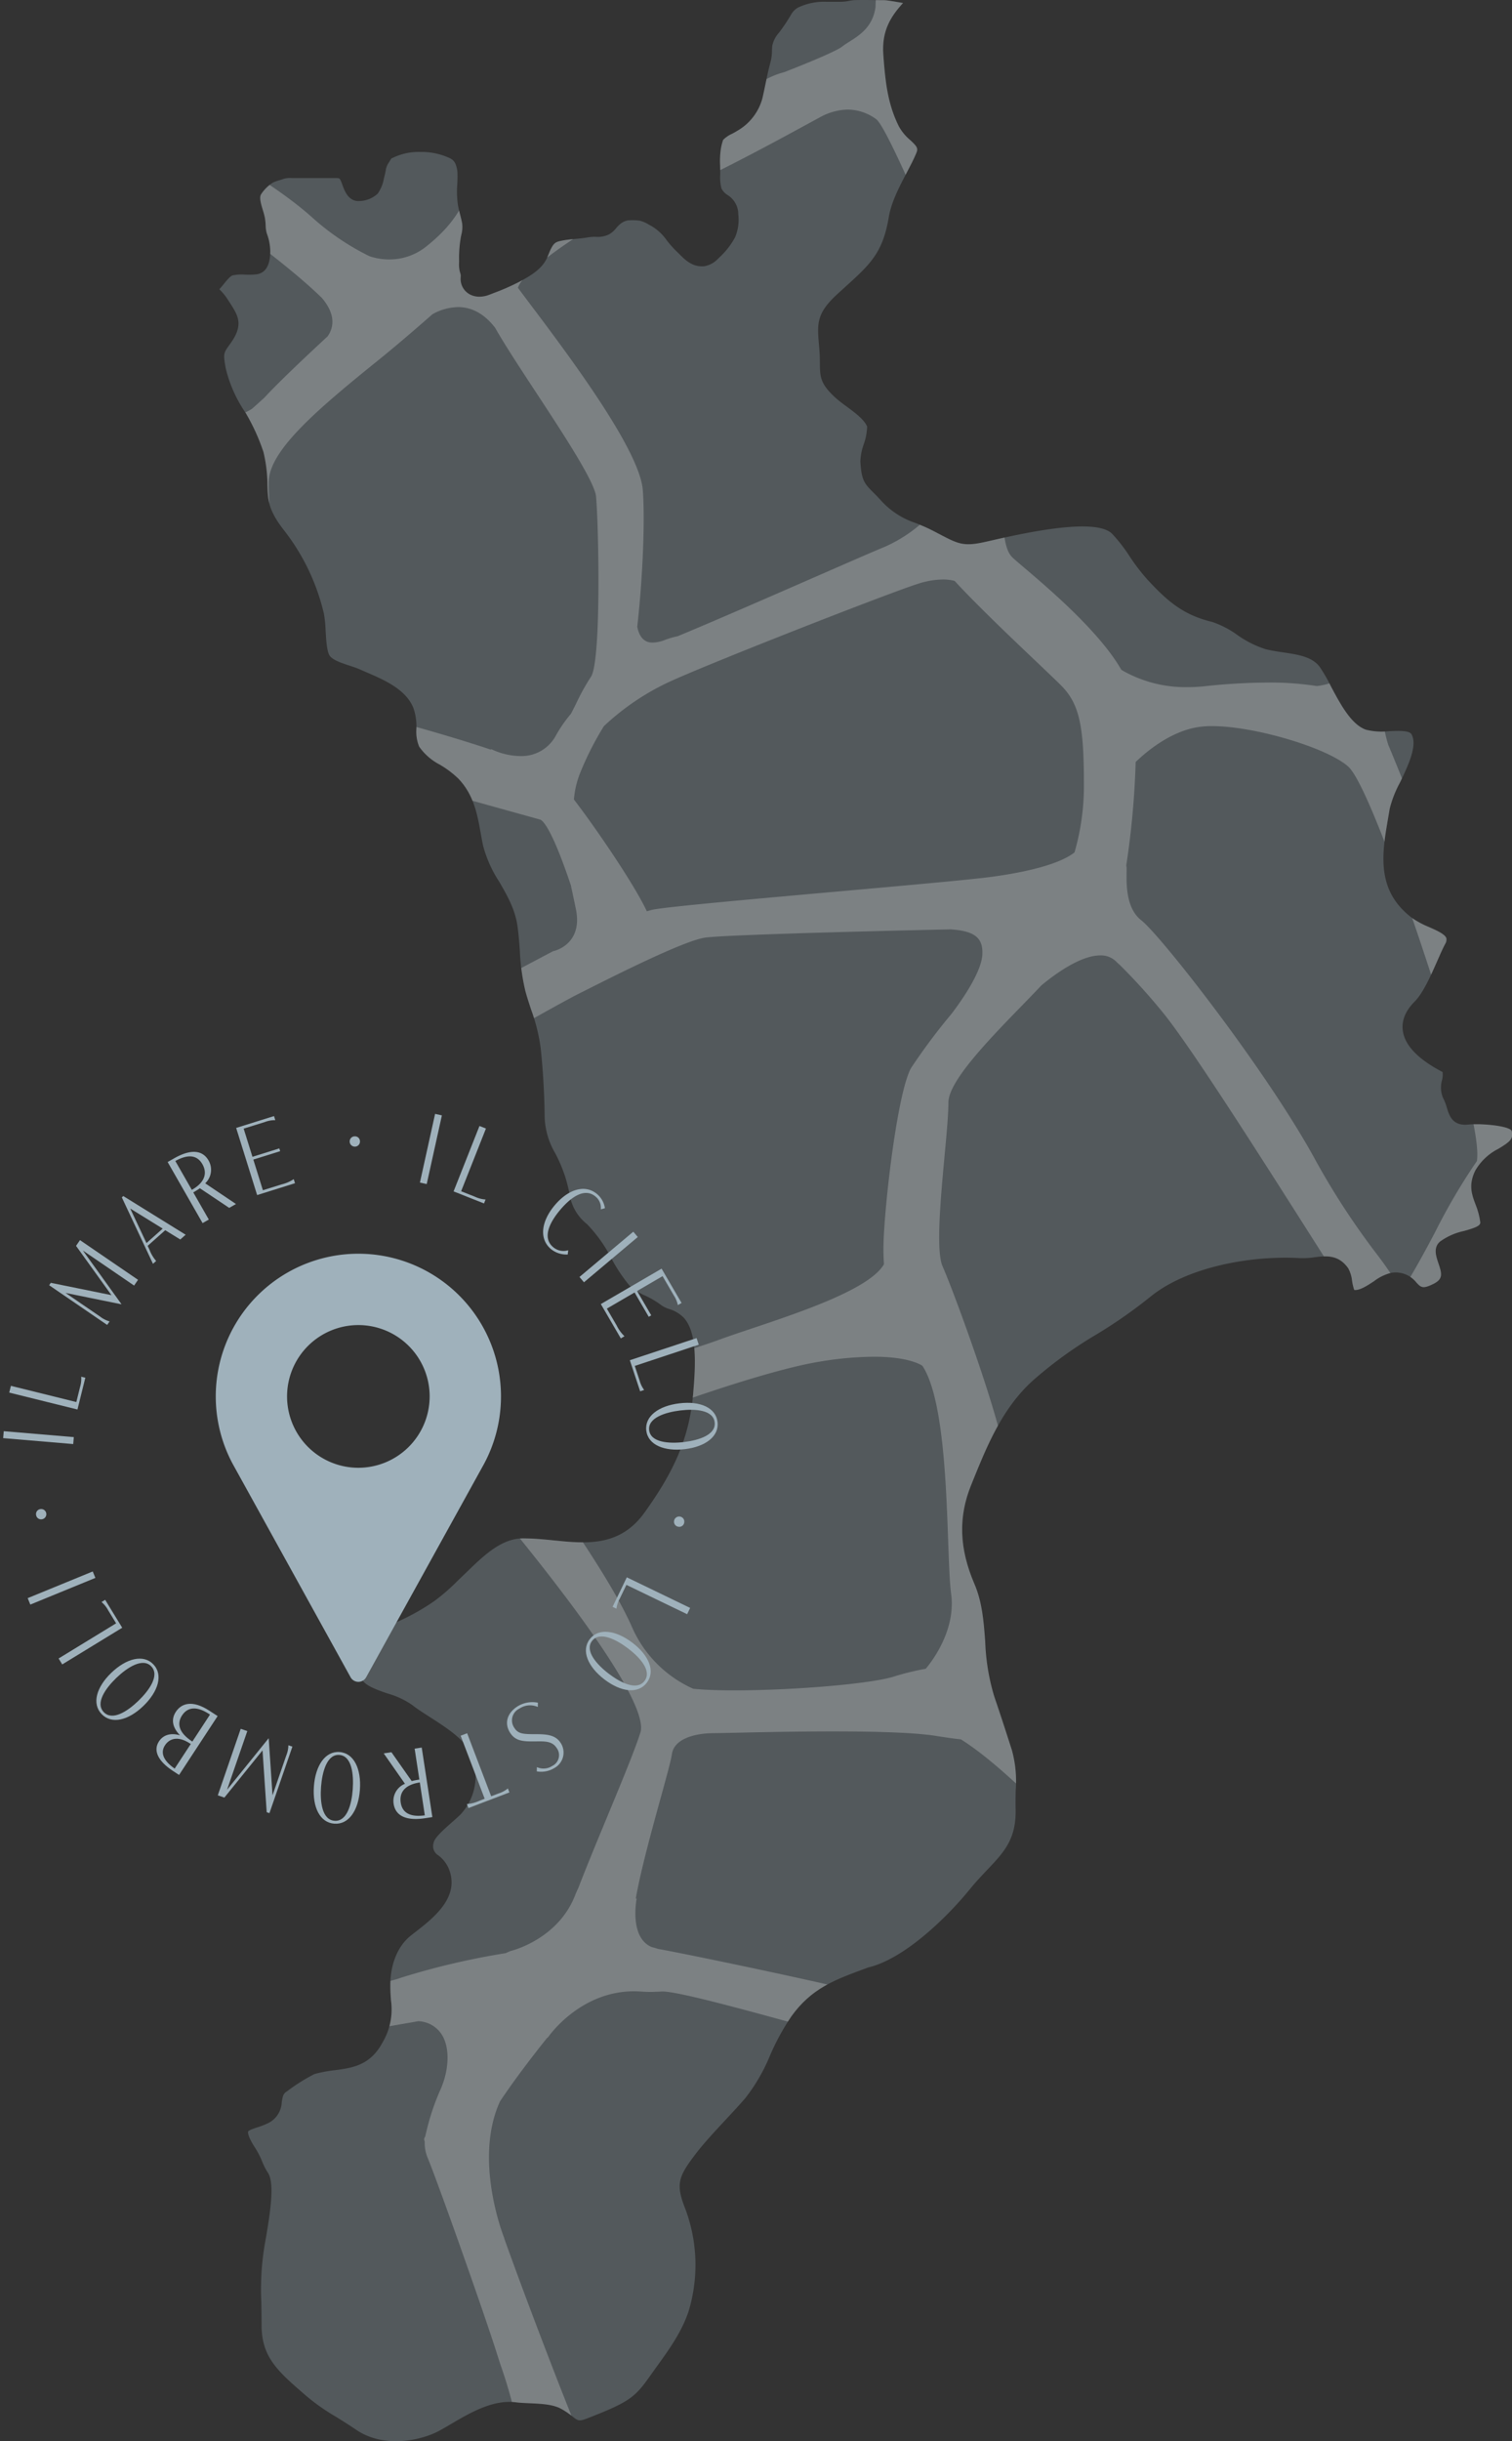 <svg xmlns="http://www.w3.org/2000/svg" xmlns:xlink="http://www.w3.org/1999/xlink" width="275.687" height="444.756" viewBox="0 0 275.687 444.756">
  <rect x="0" y="0" width="275.687" height="444.756" fill="#333333" stroke="none"/>
  <defs>
    <clipPath id="clip-path">
      <path id="Tracciato_3175" data-name="Tracciato 3175" d="M2270.385,1778.005c-.311-4.32,1.335-6.925,3.592-9.408l-.772-.131c-.892-.153-2.239-.382-2.573-.382-.643,0-1.289-.009-1.935-.016-1.2-.017-2.394-.031-3.585.007a6.984,6.984,0,0,0-.962.133,7.94,7.94,0,0,1-1.554.172c-.507,0-1.019,0-1.526,0l-1.139,0a10.93,10.93,0,0,0-5.086,1.044,3.365,3.365,0,0,0-1.3,1.327,32.208,32.208,0,0,1-2.066,3.1l-.123.165a5.062,5.062,0,0,0-1.227,2.423c-.031.3-.04.592-.05.875a8.314,8.314,0,0,1-.263,2.068c-.373,1.336-.647,2.661-.935,4.062-.171.833-.344,1.67-.537,2.507a9.761,9.761,0,0,1-4.615,5.951c-.234.153-.542.319-.879.5a5.4,5.4,0,0,0-1.669,1.132,9.386,9.386,0,0,0-.489,2.195,15.526,15.526,0,0,0-.064,2.477c.01.351.019.7.019,1.052l0,.583a7.945,7.945,0,0,0,.23,2.562,3.111,3.111,0,0,0,1.085,1.166,4.168,4.168,0,0,1,1.963,3.1l.016.42a8.226,8.226,0,0,1-.582,4.187,13.941,13.941,0,0,1-2.883,3.693l-.166.155a4.461,4.461,0,0,1-2.544,1.428c-2.138.219-3.478-1.112-4.552-2.186-.178-.177-.357-.358-.541-.53a19.489,19.489,0,0,1-1.763-1.981,9.02,9.02,0,0,0-2.743-2.586c-.181-.1-.358-.2-.537-.294a5.69,5.69,0,0,0-1.641-.714,9.747,9.747,0,0,0-2.235-.048,3.092,3.092,0,0,0-1.57.863,4.019,4.019,0,0,0-.5.525,4.45,4.45,0,0,1-1.333,1.165,4.713,4.713,0,0,1-2.442.431l-.2,0a7.905,7.905,0,0,0-1.341.132l-.552.082c-.537.073-1.079.124-1.623.173-.751.071-1.461.137-2.148.263-1.1.2-1.488.319-1.931.955a7.608,7.608,0,0,0-.708,1.444c-.118.286-.235.57-.363.845-.981,2.1-3.194,3.309-4.974,4.277a41.665,41.665,0,0,1-4.8,2.106l-.711.276a5.012,5.012,0,0,1-1.82.358,3.715,3.715,0,0,1-1.567-.327,3.2,3.2,0,0,1-1.846-3.239c0-.094.011-.187.009-.279a1.455,1.455,0,0,0-.088-.446c-.039-.128-.079-.265-.118-.429a5.621,5.621,0,0,1-.1-1.433l.006-.323a21.75,21.75,0,0,1,.312-4.346l.075-.371a5.486,5.486,0,0,0,.169-2.187c-.1-.526-.232-1.045-.365-1.566-.148-.575-.294-1.149-.4-1.733a16.9,16.9,0,0,1-.122-3.8c.026-.6.052-1.2.041-1.77a4.852,4.852,0,0,0-.429-2.079c-.361-.657-.79-.872-1.757-1.242a12.116,12.116,0,0,0-4.578-.8h-.013a10.65,10.65,0,0,0-4.885,1.008,3.28,3.28,0,0,1-.357.144,5.647,5.647,0,0,0-.377.571c-.094.157-.183.3-.256.409a3.227,3.227,0,0,0-.442,1.3c-.053.263-.107.538-.185.828-.045.162-.086.335-.128.516a6.938,6.938,0,0,1-1.151,2.825,5.107,5.107,0,0,1-3.306,1.34c-2.018.125-2.721-1.836-3.134-2.98-.095-.257-.181-.5-.279-.707-.239-.5-.23-.493-1.143-.5h-.122l-4.6,0c-1.025,0-2.055.005-3.083,0a3.977,3.977,0,0,0-1.463.143c-.246.09-.519.174-.795.258a8.664,8.664,0,0,0-1.124.4,6.884,6.884,0,0,0-2.223,2.188c-.351.582.023,1.811.323,2.8a14.259,14.259,0,0,1,.392,1.47,10.085,10.085,0,0,1,.139,1.381,5.3,5.3,0,0,0,.183,1.362l.056.174a9.5,9.5,0,0,1,.6,3.128c-.01,2.615-.872,4.042-2.561,4.241a13.745,13.745,0,0,1-2.054.05,8.259,8.259,0,0,0-2.238.134c-.439.108-1.173,1.019-1.657,1.622-.262.324-.517.628-.777.912a9.88,9.88,0,0,1,1.442,1.732l.351.54c1.62,2.483,2.69,4.125.313,7.484l-.281.392c-1.054,1.47-1.14,1.591-.664,4.241a24.44,24.44,0,0,0,3.668,8.189,37.293,37.293,0,0,1,3.209,7.05,26.027,26.027,0,0,1,.733,6.047c.077,2.69.129,4.469,2.879,8.055a39.182,39.182,0,0,1,7.428,15.427,24.1,24.1,0,0,1,.3,3.07c.1,1.679.222,3.771.739,4.534.544.8,2.247,1.361,3.616,1.812.7.229,1.355.444,1.927.7.361.161.747.326,1.143.5,3.2,1.375,7.193,3.088,8.575,6.5a10.281,10.281,0,0,1,.549,3.836,7.083,7.083,0,0,0,.511,3.228,10.391,10.391,0,0,0,3.767,3.275,17.65,17.65,0,0,1,3.36,2.529c2.832,2.947,3.471,6.509,4.092,9.953.131.738.264,1.484.42,2.234a22.57,22.57,0,0,0,2.948,6.606c1.421,2.452,2.89,4.987,3.327,8.044.224,1.571.338,3.127.446,4.628a38.1,38.1,0,0,0,1,7.254c.311,1.151.685,2.281,1.046,3.376a32.871,32.871,0,0,1,1.748,7.036c.441,4.226.678,8.342.721,12.581a13.91,13.91,0,0,0,1.946,6.587,27.21,27.21,0,0,1,1.837,4.365c.351,1.157.56,2.09.744,2.914a8.561,8.561,0,0,0,3.2,5.611,25.824,25.824,0,0,1,4.431,6.212,29.257,29.257,0,0,0,3.306,4.973,11.141,11.141,0,0,0,2.965,1.882,15.744,15.744,0,0,1,2.853,1.707,4.836,4.836,0,0,0,1.4.681,6.348,6.348,0,0,1,2.641,1.548c2.516,2.675,2.225,8.559,1.756,13.865l-.016.189c-.759,8.622-4.083,14.82-8.837,21.47-4.51,6.309-10.658,5.688-16.6,5.087-1.777-.18-3.614-.365-5.4-.365h-.227c-3.889.034-7.07,3.106-10.143,6.076l-1.812,1.741a35.682,35.682,0,0,1-4.19,3.63,41.52,41.52,0,0,1-6.729,3.765c-2.522,1.114-6.8,6.175-6.743,9.391.035,1.836,1.9,2.6,4.957,3.655a14.974,14.974,0,0,1,4.543,2.121c.77.625,1.915,1.358,3.125,2.135,3.048,1.957,6.506,4.173,7.578,6.772a10.247,10.247,0,0,1-2.02,11.12c-.482.45-.987.9-1.484,1.336-1.417,1.253-3.182,2.813-3.31,3.693a1.948,1.948,0,0,0,.858,2.328,5.98,5.98,0,0,1,1.886,2.409c2.124,5.161-2.771,8.971-6.007,11.491-.328.256-.643.5-.935.732-2.3,1.846-3.647,5.027-3.708,8.729-.02,1.2.052,2.173.115,3.034a11.741,11.741,0,0,1-1.529,7.664c-2.228,4.215-5.515,4.651-8.7,5.074a24.443,24.443,0,0,0-3.715.7,33.161,33.161,0,0,0-4.854,3.033l-.344.242c-.514.359-.618.874-.77,1.828a4.466,4.466,0,0,1-2.221,3.708,13.885,13.885,0,0,1-2.277.917c-.617.205-1.551.516-1.637.765-.023.066-.184.71,1.3,2.989a14.625,14.625,0,0,1,1.274,2.482,11.044,11.044,0,0,0,1.03,2.01c.977,1.483.864,4.979-.392,12.064l-.088.494a48.891,48.891,0,0,0-.715,11.056c.021,1.21.045,2.556.045,4.148,0,5.6,2.684,8.187,7.426,12.286a38.127,38.127,0,0,0,6,4.345c1.052.646,2.243,1.378,3.841,2.461,5.061,3.43,11.862,1.958,15.2.131.644-.353,1.325-.754,2.035-1.17,3.434-2.02,7.7-4.534,11.873-3.975.678.09,1.521.126,2.417.164,2.076.09,4.224.181,5.7.951a13.469,13.469,0,0,1,2.18,1.451c1.019.8,1.2.941,2.7.362,8.042-3.121,8.765-3.91,11.75-8.135.362-.514.73-1.024,1.1-1.537,2.16-3,4.392-6.111,5.634-9.825a29.142,29.142,0,0,0-.636-18.791c-1.727-4.382-1.206-5.752,1.776-9.7,1.555-2.06,3.665-4.32,5.7-6.509,1.29-1.386,2.51-2.694,3.532-3.887a32.726,32.726,0,0,0,4.48-7.735,42.9,42.9,0,0,1,3.882-7.116c3.636-5.065,7.789-6.608,13.047-8.562l.921-.342a1.093,1.093,0,0,1,.142-.043c6.294-1.52,13.889-8.641,18.482-14.278,1.077-1.323,2.121-2.421,3.129-3.485,3.089-3.252,5.319-5.6,5.178-11.14-.029-1.161-.008-2.254.015-3.307a21.379,21.379,0,0,0-.689-7.347c-1.169-3.639-2.027-6.291-3.247-9.862a39,39,0,0,1-1.628-9.938c-.273-3.68-.531-7.156-1.977-10.532-2.758-6.444-2.944-12.156-.583-17.978l.241-.6c2.652-6.558,5.4-13.338,10.982-18.418a75.879,75.879,0,0,1,11.548-8.38,88.415,88.415,0,0,0,9.782-6.81c6.826-5.628,18.683-7.649,27.423-7.143a14.727,14.727,0,0,0,2.687-.162c2.023-.247,4.309-.531,6.093,2.022a5.976,5.976,0,0,1,.7,2.3,9.131,9.131,0,0,0,.388,1.637c.948.158,2.4-.793,3.582-1.57a8.471,8.471,0,0,1,3.186-1.548,4.821,4.821,0,0,1,4.586,1.79c.8.856,1.14,1.209,3.088.233,1.8-.9,1.561-1.858.907-3.773-.434-1.27-.972-2.85.3-3.946a11.462,11.462,0,0,1,4.4-1.932c2.128-.6,3.008-.956,2.933-1.6a13.267,13.267,0,0,0-.891-3.3c-.642-1.72-1.309-3.5,0-6.136a10.114,10.114,0,0,1,4.245-3.958c2.1-1.272,2.751-1.807,2.37-3.261-.5-.886-5.5-1.38-7.9-1.128-2.875.3-3.467-1.62-3.9-3.023a9.569,9.569,0,0,0-.723-1.861,4.867,4.867,0,0,1-.174-3.2,4.416,4.416,0,0,0,.107-1.487c-4.4-2.285-6.835-4.79-7.241-7.437-.287-1.869.437-3.689,2.154-5.408,1.546-1.548,2.979-4.8,4.128-7.419.527-1.2.983-2.234,1.4-3.02a1.475,1.475,0,0,0,.242-1.109c-.251-.732-1.772-1.408-3.113-2a15.994,15.994,0,0,1-3.105-1.654c-6.681-5.025-5.513-11.782-4.384-18.32l.276-1.615a20.213,20.213,0,0,1,1.88-4.779c1.447-3,3.248-6.743,2.091-8.781-.411-.722-2.45-.627-4.093-.554a11.847,11.847,0,0,1-4.212-.271c-2.693-.934-4.7-4.717-6.463-8.056a28.576,28.576,0,0,0-1.988-3.423c-1.407-1.835-3.939-2.21-6.621-2.607-1.07-.161-2.178-.324-3.237-.59a18.872,18.872,0,0,1-5.2-2.628,17.074,17.074,0,0,0-4.556-2.345c-5.052-1.217-7.909-3.524-11.714-7.633a35.57,35.57,0,0,1-3.326-4.333,28.712,28.712,0,0,0-3.162-4.067c-3.071-3.155-16.917.034-22.83,1.392-4.092.942-5.05.556-8.447-1.228-.4-.212-.841-.443-1.337-.7-1.221-.629-2.249-1.044-3.242-1.446a14.734,14.734,0,0,1-6.362-4.165c-.556-.615-1.015-1.073-1.4-1.452-1.621-1.622-2.1-2.24-2.3-5.627a10.564,10.564,0,0,1,.605-3.067,10.519,10.519,0,0,0,.628-3.255c-.513-1.277-2.249-2.556-3.779-3.687a25.4,25.4,0,0,1-2.044-1.613c-2.656-2.454-2.775-3.675-2.792-6.2-.005-.688-.008-1.467-.085-2.448l-.082-1.011c-.32-3.773-.48-5.668,3.346-9.171l1.389-1.261c4.6-4.165,6.911-6.257,8-12.781.455-2.728,1.938-5.557,3.249-8.052.692-1.321,1.348-2.569,1.8-3.692.327-.8.077-1.148-1.132-2.27a8.755,8.755,0,0,1-2.1-2.544C2271.168,1786.955,2270.738,1782.892,2270.385,1778.005Z" transform="translate(-1266.668 8300.527)" fill="#9fb1bb" opacity="0.3"/>
    </clipPath>
  </defs>
  <g id="Raggruppa_1567" data-name="Raggruppa 1567" transform="translate(-1308.817 -13058.078)">
    <g id="mappa" transform="translate(466.158 2989.5)">
      <path id="Tracciato_258" data-name="Tracciato 258" d="M2270.385,1778.005c-.311-4.32,1.335-6.925,3.592-9.408l-.772-.131c-.892-.153-2.239-.382-2.573-.382-.643,0-1.289-.009-1.935-.016-1.2-.017-2.394-.031-3.585.007a6.984,6.984,0,0,0-.962.133,7.94,7.94,0,0,1-1.554.172c-.507,0-1.019,0-1.526,0l-1.139,0a10.93,10.93,0,0,0-5.086,1.044,3.365,3.365,0,0,0-1.3,1.327,32.208,32.208,0,0,1-2.066,3.1l-.123.165a5.062,5.062,0,0,0-1.227,2.423c-.031.3-.04.592-.05.875a8.314,8.314,0,0,1-.263,2.068c-.373,1.336-.647,2.661-.935,4.062-.171.833-.344,1.67-.537,2.507a9.761,9.761,0,0,1-4.615,5.951c-.234.153-.542.319-.879.5a5.4,5.4,0,0,0-1.669,1.132,9.386,9.386,0,0,0-.489,2.195,15.526,15.526,0,0,0-.064,2.477c.01.351.019.7.019,1.052l0,.583a7.945,7.945,0,0,0,.23,2.562,3.111,3.111,0,0,0,1.085,1.166,4.168,4.168,0,0,1,1.963,3.1l.016.42a8.226,8.226,0,0,1-.582,4.187,13.941,13.941,0,0,1-2.883,3.693l-.166.155a4.461,4.461,0,0,1-2.544,1.428c-2.138.219-3.478-1.112-4.552-2.186-.178-.177-.357-.358-.541-.53a19.489,19.489,0,0,1-1.763-1.981,9.02,9.02,0,0,0-2.743-2.586c-.181-.1-.358-.2-.537-.294a5.69,5.69,0,0,0-1.641-.714,9.747,9.747,0,0,0-2.235-.048,3.092,3.092,0,0,0-1.57.863,4.019,4.019,0,0,0-.5.525,4.45,4.45,0,0,1-1.333,1.165,4.713,4.713,0,0,1-2.442.431l-.2,0a7.905,7.905,0,0,0-1.341.132l-.552.082c-.537.073-1.079.124-1.623.173-.751.071-1.461.137-2.148.263-1.1.2-1.488.319-1.931.955a7.608,7.608,0,0,0-.708,1.444c-.118.286-.235.57-.363.845-.981,2.1-3.194,3.309-4.974,4.277a41.665,41.665,0,0,1-4.8,2.106l-.711.276a5.012,5.012,0,0,1-1.82.358,3.715,3.715,0,0,1-1.567-.327,3.2,3.2,0,0,1-1.846-3.239c0-.094.011-.187.009-.279a1.455,1.455,0,0,0-.088-.446c-.039-.128-.079-.265-.118-.429a5.621,5.621,0,0,1-.1-1.433l.006-.323a21.75,21.75,0,0,1,.312-4.346l.075-.371a5.486,5.486,0,0,0,.169-2.187c-.1-.526-.232-1.045-.365-1.566-.148-.575-.294-1.149-.4-1.733a16.9,16.9,0,0,1-.122-3.8c.026-.6.052-1.2.041-1.77a4.852,4.852,0,0,0-.429-2.079c-.361-.657-.79-.872-1.757-1.242a12.116,12.116,0,0,0-4.578-.8h-.013a10.65,10.65,0,0,0-4.885,1.008,3.28,3.28,0,0,1-.357.144,5.647,5.647,0,0,0-.377.571c-.094.157-.183.3-.256.409a3.227,3.227,0,0,0-.442,1.3c-.053.263-.107.538-.185.828-.045.162-.086.335-.128.516a6.938,6.938,0,0,1-1.151,2.825,5.107,5.107,0,0,1-3.306,1.34c-2.018.125-2.721-1.836-3.134-2.98-.095-.257-.181-.5-.279-.707-.239-.5-.23-.493-1.143-.5h-.122l-4.6,0c-1.025,0-2.055.005-3.083,0a3.977,3.977,0,0,0-1.463.143c-.246.09-.519.174-.795.258a8.664,8.664,0,0,0-1.124.4,6.884,6.884,0,0,0-2.223,2.188c-.351.582.023,1.811.323,2.8a14.259,14.259,0,0,1,.392,1.47,10.085,10.085,0,0,1,.139,1.381,5.3,5.3,0,0,0,.183,1.362l.056.174a9.5,9.5,0,0,1,.6,3.128c-.01,2.615-.872,4.042-2.561,4.241a13.745,13.745,0,0,1-2.054.05,8.259,8.259,0,0,0-2.238.134c-.439.108-1.173,1.019-1.657,1.622-.262.324-.517.628-.777.912a9.88,9.88,0,0,1,1.442,1.732l.351.54c1.62,2.483,2.69,4.125.313,7.484l-.281.392c-1.054,1.47-1.14,1.591-.664,4.241a24.44,24.44,0,0,0,3.668,8.189,37.293,37.293,0,0,1,3.209,7.05,26.027,26.027,0,0,1,.733,6.047c.077,2.69.129,4.469,2.879,8.055a39.182,39.182,0,0,1,7.428,15.427,24.1,24.1,0,0,1,.3,3.07c.1,1.679.222,3.771.739,4.534.544.8,2.247,1.361,3.616,1.812.7.229,1.355.444,1.927.7.361.161.747.326,1.143.5,3.2,1.375,7.193,3.088,8.575,6.5a10.281,10.281,0,0,1,.549,3.836,7.083,7.083,0,0,0,.511,3.228,10.391,10.391,0,0,0,3.767,3.275,17.65,17.65,0,0,1,3.36,2.529c2.832,2.947,3.471,6.509,4.092,9.953.131.738.264,1.484.42,2.234a22.57,22.57,0,0,0,2.948,6.606c1.421,2.452,2.89,4.987,3.327,8.044.224,1.571.338,3.127.446,4.628a38.1,38.1,0,0,0,1,7.254c.311,1.151.685,2.281,1.046,3.376a32.871,32.871,0,0,1,1.748,7.036c.441,4.226.678,8.342.721,12.581a13.91,13.91,0,0,0,1.946,6.587,27.21,27.21,0,0,1,1.837,4.365c.351,1.157.56,2.09.744,2.914a8.561,8.561,0,0,0,3.2,5.611,25.824,25.824,0,0,1,4.431,6.212,29.257,29.257,0,0,0,3.306,4.973,11.141,11.141,0,0,0,2.965,1.882,15.744,15.744,0,0,1,2.853,1.707,4.836,4.836,0,0,0,1.4.681,6.348,6.348,0,0,1,2.641,1.548c2.516,2.675,2.225,8.559,1.756,13.865l-.016.189c-.759,8.622-4.083,14.82-8.837,21.47-4.51,6.309-10.658,5.688-16.6,5.087-1.777-.18-3.614-.365-5.4-.365h-.227c-3.889.034-7.07,3.106-10.143,6.076l-1.812,1.741a35.682,35.682,0,0,1-4.19,3.63,41.52,41.52,0,0,1-6.729,3.765c-2.522,1.114-6.8,6.175-6.743,9.391.035,1.836,1.9,2.6,4.957,3.655a14.974,14.974,0,0,1,4.543,2.121c.77.625,1.915,1.358,3.125,2.135,3.048,1.957,6.506,4.173,7.578,6.772a10.247,10.247,0,0,1-2.02,11.12c-.482.45-.987.9-1.484,1.336-1.417,1.253-3.182,2.813-3.31,3.693a1.948,1.948,0,0,0,.858,2.328,5.98,5.98,0,0,1,1.886,2.409c2.124,5.161-2.771,8.971-6.007,11.491-.328.256-.643.5-.935.732-2.3,1.846-3.647,5.027-3.708,8.729-.02,1.2.052,2.173.115,3.034a11.741,11.741,0,0,1-1.529,7.664c-2.228,4.215-5.515,4.651-8.7,5.074a24.443,24.443,0,0,0-3.715.7,33.161,33.161,0,0,0-4.854,3.033l-.344.242c-.514.359-.618.874-.77,1.828a4.466,4.466,0,0,1-2.221,3.708,13.885,13.885,0,0,1-2.277.917c-.617.205-1.551.516-1.637.765-.023.066-.184.71,1.3,2.989a14.625,14.625,0,0,1,1.274,2.482,11.044,11.044,0,0,0,1.03,2.01c.977,1.483.864,4.979-.392,12.064l-.088.494a48.891,48.891,0,0,0-.715,11.056c.021,1.21.045,2.556.045,4.148,0,5.6,2.684,8.187,7.426,12.286a38.127,38.127,0,0,0,6,4.345c1.052.646,2.243,1.378,3.841,2.461,5.061,3.43,11.862,1.958,15.2.131.644-.353,1.325-.754,2.035-1.17,3.434-2.02,7.7-4.534,11.873-3.975.678.09,1.521.126,2.417.164,2.076.09,4.224.181,5.7.951a13.469,13.469,0,0,1,2.18,1.451c1.019.8,1.2.941,2.7.362,8.042-3.121,8.765-3.91,11.75-8.135.362-.514.73-1.024,1.1-1.537,2.16-3,4.392-6.111,5.634-9.825a29.142,29.142,0,0,0-.636-18.791c-1.727-4.382-1.206-5.752,1.776-9.7,1.555-2.06,3.665-4.32,5.7-6.509,1.29-1.386,2.51-2.694,3.532-3.887a32.726,32.726,0,0,0,4.48-7.735,42.9,42.9,0,0,1,3.882-7.116c3.636-5.065,7.789-6.608,13.047-8.562l.921-.342a1.093,1.093,0,0,1,.142-.043c6.294-1.52,13.889-8.641,18.482-14.278,1.077-1.323,2.121-2.421,3.129-3.485,3.089-3.252,5.319-5.6,5.178-11.14-.029-1.161-.008-2.254.015-3.307a21.379,21.379,0,0,0-.689-7.347c-1.169-3.639-2.027-6.291-3.247-9.862a39,39,0,0,1-1.628-9.938c-.273-3.68-.531-7.156-1.977-10.532-2.758-6.444-2.944-12.156-.583-17.978l.241-.6c2.652-6.558,5.4-13.338,10.982-18.418a75.879,75.879,0,0,1,11.548-8.38,88.415,88.415,0,0,0,9.782-6.81c6.826-5.628,18.683-7.649,27.423-7.143a14.727,14.727,0,0,0,2.687-.162c2.023-.247,4.309-.531,6.093,2.022a5.976,5.976,0,0,1,.7,2.3,9.131,9.131,0,0,0,.388,1.637c.948.158,2.4-.793,3.582-1.57a8.471,8.471,0,0,1,3.186-1.548,4.821,4.821,0,0,1,4.586,1.79c.8.856,1.14,1.209,3.088.233,1.8-.9,1.561-1.858.907-3.773-.434-1.27-.972-2.85.3-3.946a11.462,11.462,0,0,1,4.4-1.932c2.128-.6,3.008-.956,2.933-1.6a13.267,13.267,0,0,0-.891-3.3c-.642-1.72-1.309-3.5,0-6.136a10.114,10.114,0,0,1,4.245-3.958c2.1-1.272,2.751-1.807,2.37-3.261-.5-.886-5.5-1.38-7.9-1.128-2.875.3-3.467-1.62-3.9-3.023a9.569,9.569,0,0,0-.723-1.861,4.867,4.867,0,0,1-.174-3.2,4.416,4.416,0,0,0,.107-1.487c-4.4-2.285-6.835-4.79-7.241-7.437-.287-1.869.437-3.689,2.154-5.408,1.546-1.548,2.979-4.8,4.128-7.419.527-1.2.983-2.234,1.4-3.02a1.475,1.475,0,0,0,.242-1.109c-.251-.732-1.772-1.408-3.113-2a15.994,15.994,0,0,1-3.105-1.654c-6.681-5.025-5.513-11.782-4.384-18.32l.276-1.615a20.213,20.213,0,0,1,1.88-4.779c1.447-3,3.248-6.743,2.091-8.781-.411-.722-2.45-.627-4.093-.554a11.847,11.847,0,0,1-4.212-.271c-2.693-.934-4.7-4.717-6.463-8.056a28.576,28.576,0,0,0-1.988-3.423c-1.407-1.835-3.939-2.21-6.621-2.607-1.07-.161-2.178-.324-3.237-.59a18.872,18.872,0,0,1-5.2-2.628,17.074,17.074,0,0,0-4.556-2.345c-5.052-1.217-7.909-3.524-11.714-7.633a35.57,35.57,0,0,1-3.326-4.333,28.712,28.712,0,0,0-3.162-4.067c-3.071-3.155-16.917.034-22.83,1.392-4.092.942-5.05.556-8.447-1.228-.4-.212-.841-.443-1.337-.7-1.221-.629-2.249-1.044-3.242-1.446a14.734,14.734,0,0,1-6.362-4.165c-.556-.615-1.015-1.073-1.4-1.452-1.621-1.622-2.1-2.24-2.3-5.627a10.564,10.564,0,0,1,.605-3.067,10.519,10.519,0,0,0,.628-3.255c-.513-1.277-2.249-2.556-3.779-3.687a25.4,25.4,0,0,1-2.044-1.613c-2.656-2.454-2.775-3.675-2.792-6.2-.005-.688-.008-1.467-.085-2.448l-.082-1.011c-.32-3.773-.48-5.668,3.346-9.171l1.389-1.261c4.6-4.165,6.911-6.257,8-12.781.455-2.728,1.938-5.557,3.249-8.052.692-1.321,1.348-2.569,1.8-3.692.327-.8.077-1.148-1.132-2.27a8.755,8.755,0,0,1-2.1-2.544C2271.168,1786.955,2270.738,1782.892,2270.385,1778.005Z" transform="translate(-1266.668 8300.527)" fill="#9fb1bb" opacity="0.3"/>
      <g id="Gruppo_di_maschere_26" data-name="Gruppo di maschere 26" opacity="0.24" clip-path="url(#clip-path)">
        <path id="Tracciato_3176" data-name="Tracciato 3176" d="M32.456,444.757C21.277,433.158,8.681,419.657,0,409.965v-9.412l.531.549c1.22,1.257,2.828,2.924,4.451,4.663,6.615,7.088,24,25.15,37.3,38.469l.523.523Zm342.433,0,.009-.084c.617-5.4.643-7.527.555-8.364-.2-1.9-.3-3.926-.387-5.887-.244-5.251-.5-10.68-2.805-13.759-.977-1.3-2.253-4.474-3.866-8.488-3.53-8.78-8.866-22.051-14.126-22.051a3.265,3.265,0,0,0-1.468.365c-9.538,4.769-35.562,19.321-40.559,24.675-1.987,2.129-5.821,4.545-9.879,7.1-6.758,4.259-14.418,9.085-15.515,13.69-.1.439-.214.825-.336,1.181-.669,2.822-1.622,7.186-2.281,11.62h-7.9v-.023c.246-7.735.293-21.885-.581-29.168-1.1-9.146,2.8-23.165,4.862-28.522.313-.814.782-2.047,1.237-3.343a9.677,9.677,0,0,0-.006-7.628c-.594-1.635-2.534-2.573-3.668-2.994-4.037-.96-9.829-2.547-15.96-4.227-10.286-2.818-21.944-6.012-24.778-6.012q-.1,0-.181.005c-.33.026-.686.038-1.053.042-.212.019-.524.031-.892.031-.522,0-1.15-.023-1.867-.072-.412-.027-.815-.04-1.213-.04-9.8,0-15.489,8.16-15.546,8.244l-.064.093-.23.182c-2.4,3-5.81,7.408-8.567,11.541-4.908,10.735.724,24.779.782,24.919l-.023.012c4.788,13.342,11.219,29.872,12.991,34.079a14.909,14.909,0,0,1,.868,2.729l.033.153H211.527a83.91,83.91,0,0,0-3.594-13.858c-.252-.777-.494-1.52-.717-2.227-2.273-7.2-10.738-31.1-12.578-35.518a6.941,6.941,0,0,1-.537-2.987l-.04-.093a.766.766,0,0,1,.131-.8,7.929,7.929,0,0,1,.18-.781,42.454,42.454,0,0,1,2.678-7.955c1.538-3.624,1.618-7.464.2-9.782a5.293,5.293,0,0,0-4.335-2.5c-8.565,1.488-15.194,2.658-19.7,3.476-2.724.5-5.1.9-7.187,1.253-10.383,1.76-13.516,2.292-17.978,7.051-2.071,2.21-6.04,5.755-10.239,9.508-2.735,2.444-5.561,4.969-8.132,7.359a13.247,13.247,0,0,0-3.124,10.7c2.189,6.093,6.666,19.471,10.62,31.28l1.967,5.876h-9.852c-2.435-6.778-5.38-15.061-8.311-23.372-7.128-15.661-22.564-34.528-22.719-34.717l-.434-.529.125-.122c-8.023-8.286-15.924-16.048-18.146-18.048-4.446-4-22.767-12.422-29.806-12.422a4.752,4.752,0,0,0-1.566.213c-4.325,1.574-9.591,5.049-17.564,10.31-1.855,1.225-3.85,2.541-6.006,3.947C16.448,375.507,4.838,379.7.237,381.251L0,381.33v-10.4c9.995-3.96,20.907-8.515,26.624-11.112a61.406,61.406,0,0,0,14.052-9.283c.587-.482,1.147-.942,1.684-1.372,1.014-9.689.542-40.312-1.407-42.539-2.219-2.536-19.024-12.987-25.384-12.987a2.853,2.853,0,0,0-1.175.2c-1.841.85-6.5,2.081-14.237,3.761L0,297.636v-10.9c4.774-1.448,9.658-2.9,13.242-3.794,9.743-5.62,29.987-27.251,38.336-36.4a18.128,18.128,0,0,1,3.668-4.849c.328-.484.743-1,1.182-1.551,1.933-2.412,4.581-5.716,3.627-10.962-.554-3.043-1.574-7.9-2.655-13.051-1.863-8.879-3.791-18.06-4.027-21.123a26.222,26.222,0,0,0-.427-2.822c-.094-.493-.186-.985-.264-1.474-3.926-1.951-29.354-2.927-35.138-2.927-3.039,0-7.418,2.595-12.961,5.88-1.325.786-2.727,1.616-4.212,2.473L0,196.353v-8.574c1.436-.809,2.869-1.643,4.259-2.453a78.1,78.1,0,0,1,9.16-4.883c.814-2.173,1.49-6.332.425-14.052-.532-3.858-.8-7.4-1.037-10.527-.644-8.51-1.11-14.66-6.135-19.166-1.256-1.126-2.984-2.709-5-4.558L0,130.612V118.5l.531.544c6.48,6.639,11.714,12.458,13.661,15.183,5.174,7.242,6.079,15.391,6.562,23.117.086,1.37.171,3.02.265,4.819.307,5.9.721,13.893,1.511,18.151,2.659.055,5.884.055,9.283.055,3.2,0,6.514,0,9.485.049.031-.015.245-.112.245-.112l.165,0a60.585,60.585,0,0,0,27.975-8.057,36.573,36.573,0,0,1,3.856-1.964c3.293-2.03,6.257-3.821,8.81-5.324,5.888-5.489,14.088-23.51,24.377-53.564.364-1.062.634-1.853.8-2.315.837-2.344.745-12.749-.258-29.3a3.575,3.575,0,0,1-.143-.524l-.032-.179c-.38-2.131-1.387-7.783-8.168-8.992-1.533-.012-3.18-.017-4.912-.017-21.81,0-47.115.815-49.967,2.131-2.737,1.264-27.4,13.15-43.674,22.543L0,94.962V85.135c11.018-6.379,25.88-14.567,35.061-18.711a20.725,20.725,0,0,0,6.27-7.681C43.452,54.149,50.367,37.5,52.7,27.319a10.755,10.755,0,0,0-2.3-9.36c-.432-.4-.892-.839-1.377-1.3-.081-.06-.131-.094-.139-.1l-.19-.124-.065-.154C44.857,12.65,39.457,7.2,33,.515L32.505,0H42.869C48.3,5.434,52.581,9.609,55.578,12.391a24.843,24.843,0,0,0,9.053,4.461c13.15,1.064,50.022,2.462,61.63,2.462,1.165,0,2.068-.014,2.686-.041,2.44-.106,4.145-.686,5.064-1.723a3.272,3.272,0,0,0,.782-2.443c-1.349-3.619-3.17-8.617-5.412-14.857l-.09-.25h9.852c2.8,8.342,5.816,17.322,6.583,19.242.971,2.428,6.363,5.774,12.073,9.318,5.286,3.281,11.278,7,15.9,11.162A45.569,45.569,0,0,0,184,46.669a11.112,11.112,0,0,0,3.634.6,10.734,10.734,0,0,0,6.852-2.444c5.417-4.333,7.006-8.048,8.658-12.821a3.819,3.819,0,0,1,.589-1.15c.659-1.681,1.366-3.436,2.08-5.2,2.24-5.553,4.557-11.294,5.464-15.072A27.952,27.952,0,0,0,211.543.1l-.014-.1h10.944c.864,4.341-.752,7.768-2.983,12.487-.726,1.536-1.55,3.28-2.358,5.218-3.488,8.371-2.949,13.42-2.917,13.685a6.267,6.267,0,0,0,2.429.416,20.56,20.56,0,0,0,8.024-2.091l2.273-1.022C235.169,25,252.286,17.32,254.92,15.344a14.323,14.323,0,0,1,4.728-2.194c5.731-2.235,9.7-3.983,10.546-4.651.377-.3.833-.587,1.317-.893,1.9-1.2,4.253-2.691,4.775-6.255.009-.239.03-.849.047-1.351h7.9l-.015.108c-1.637,11.124-.368,15.288.986,16.821,5.527,6.265,11.128,17.663,14.224,26.181a21.376,21.376,0,0,0,8.042,10.411c4.4,1.311,34.151,7.832,49.219,7.832,6.749,0,7.874-1.325,8.046-1.895,1.695-5.654,8.1-41.608,10.156-59.458h8.418L383.3.063c-.351,4.1-.751,7.731-1.187,10.79-1.306,9.14-5.6,32.295-8.225,45.817a25.976,25.976,0,0,0,2.233,13.991,9.052,9.052,0,0,1,.606,1.673c.762,1.626,1.637,3.639,2.562,5.769,2.624,6.036,5.888,13.549,7.834,14.939,2.258,1.612,17.405,3.677,26.456,4.911l2.212.3.089-.138.507.117a11.938,11.938,0,0,0,2.429.218A15.213,15.213,0,0,0,428,95.4c2.006-1.5,8.283-5.356,16.381-10.051l.372-.216v9.831c-3.22,1.867-5.935,3.535-8.062,4.96-1.173,1.263-4.417,5.368-1.251,9.186a4.927,4.927,0,0,1,.474.675c2.776,2.638,5.82,5.644,8.839,8.725v12.1l-.5-.458c-6.931-6.34-23.164-21.185-26.592-21.947-.918-.2-2.8-.639-5.235-1.2-7.833-1.808-20.875-4.819-26.415-5.849a9.073,9.073,0,0,0-5.071,4.657,129.078,129.078,0,0,1-9.122,16.653l.487.067-1.182,1.069c-.161.147-3.981,3.76-1.334,12.116,6,14.161,19.279,50.653,20.595,58.116,1.122,6.356,3,9.8,4.462,11.616,5.643-.883,21.265-6.408,31.687-10.094,3.623-1.281,6.751-2.388,8.845-3.085a58.065,58.065,0,0,0,9.014-4.286l.362-.2v8.568c-2.121,1.219-3.991,2.249-5.834,3.211-8.889,4.638-29.254,9.6-39.039,11.981-2.849.694-4.907,1.194-5.545,1.408-1.563.521-5.539,7.216-8.734,12.6-2.311,3.892-4.494,7.567-6.226,9.878a25.658,25.658,0,0,0-4.277,9.128,32.168,32.168,0,0,1-.795,13.62,11.345,11.345,0,0,0,.8,6.8c3.221,1.475,6.7,4.107,10.626,8.033,2.131,2.131,4.392,4.465,6.783,6.935,5.573,5.756,11.334,11.706,15.467,15.043a9.038,9.038,0,0,0,3.609.787,17.733,17.733,0,0,0,5.265-1.122,47.1,47.1,0,0,1,5.523-1.462c3.373-.643,10.516-2.823,18.076-5.132l4.3-1.31v10.9c-4.635,1.006-9.667,2.02-13.72,2.839-3.2.645-5.967,1.2-7.616,1.571a13.652,13.652,0,0,0-8.258,5.466c-.442,3.056-1.284,6.6-2.055,9.68-2.626,10.5-19.3,34.236-31.855,45.345-7.3,6.457-11.731,11.385-13.174,14.651.582,3.638,6.137,15.831,9.48,23.169l.549,1.206.09-.01c.017.059,1.777,5.84,5.863,6.331a18.589,18.589,0,0,0,2.243.144,12.986,12.986,0,0,0,7.41-2.281c6.009-4.889,16.874-13.862,19.631-16.618.676-.676,1.409-1.438,2.184-2.243,3.835-3.987,8.609-8.95,12.511-9.817,1.768-.392,7.762-2.588,16.444-6.025l.273-.109v10.4c-3.036,1.015-5.868,1.851-8.209,2.417l-.064.031a2.6,2.6,0,0,0-1.517,1.675c-.454,1.594.388,4.2,2.311,7.151l.118.182c1.745,1.929,3.862,4.1,6.1,6.4l1.259,1.3v9.427l-.553-.618c-4.3-4.81-7.3-8.314-8.929-10.415-3.173-4.1-6.331-6.572-9.385-7.347a7.565,7.565,0,0,0-1.2-.095,10.255,10.255,0,0,0-5.491,1.8c-9.355,7.371-20.977,17.674-27.068,23.156-9.322,8.39-7.715,13.991-7.7,14.046l.323,1.038-.582-.038c-.153,3.3-.419,8.073-.868,13.311Zm-56.2-88.651c-5.544,2.608-20.684,13.779-25.889,18.758-3.351,10.549-6.561,23.052-5.586,26.709.967,3.624,5.169,7.657,7.777,9.878,1.257-.3,3.359-1.255,6.6-3.956,4.229-3.523,11.085-7.11,17.717-10.579,3.928-2.055,7.637-4,10.535-5.791,1.12-.692,2.437-1.466,3.831-2.284,6.7-3.937,15.883-9.328,16.853-13.816a3,3,0,0,0-.515-2.485c-4.422-6.265-17.744-18.04-19-18.666a5.43,5.43,0,0,0-2.29-.334A24.262,24.262,0,0,0,318.687,356.1Zm-197.2-82.529c-.127,1.166-.268,2.3-.407,3.424-.251,2.017-.487,3.922-.624,5.843-.1,1.436-.293,5.171-.535,9.9-.5,9.8-1.256,24.62-1.948,32.871l-.007.086-.026.081a4.983,4.983,0,0,0-.264,1.328c-.19,4.933-9.759,12.829-10.768,13.648-.04.056-.262.375-.262.375l-.058.052a163.075,163.075,0,0,0-13.957,14.876c-.922,1.773-2.086,5.1.12,7.936a3.217,3.217,0,0,1,.428.691c7.323,6.592,17.753,19.189,24.893,28.82.044.044.07.072.1.1a3.1,3.1,0,0,0,2.362,1.212,4.643,4.643,0,0,0,2.564-.952c2.971-3.411,13.546-14.073,20.088-20.25.19-.553.422-1.218.685-1.97,1.586-4.549,4.241-12.163,5.393-16.769,1.377-5.51,7.024-35.842,7.1-45.671a67.017,67.017,0,0,0-12.368-19.627,172.385,172.385,0,0,0-18.466-17.342,6.436,6.436,0,0,1-.86-.518,1.889,1.889,0,0,0-1.041-.388C122.726,271.338,121.937,272.478,121.484,273.576Zm244.9-.445a141.021,141.021,0,0,0-14.62,13.738l-.167.238a41.623,41.623,0,0,0-3.861,10.263c-.272,1.557-.606,3.565-.981,5.822-1.811,10.894-4.547,27.355-6.963,32.188-3.107,6.215-3.282,11.589-.48,14.743a159.991,159.991,0,0,0,15.424,13.589A21.905,21.905,0,0,0,362.2,366.4a50.83,50.83,0,0,0,18.52-12.341c4.345-4.562,10.21-13.1,15.706-22.868a7.806,7.806,0,0,1,.706-1.261l.339-.622c3.8-8.15,7.673-18.076,7.085-21.369-.07-.393-.131-.767-.19-1.128-.667-4.094-1.035-6.352-13.13-17.654-1.687-1.277-3.569-2.778-5.561-4.369-6.639-5.3-14.9-11.888-18.441-11.888A1.4,1.4,0,0,0,366.38,273.13ZM250.723,315.7c-1.9.042-3.27.074-3.883.074-3.443,0-7.266,1-7.667,3.811-.161,1.129-.992,4.142-2.044,7.959-1.55,5.624-3.662,13.286-4.54,18.329l.151.071c-.014.071-1.4,7.043,2.739,8.8.446.113.83.224,1.168.338,6.065,1.077,38.173,7.779,41.971,9.3a21.138,21.138,0,0,0,7.349,1.386c1.911,0,4.487-.335,5.906-1.931,3.074-3.459,19.707-14.755,23.151-16.821a20.2,20.2,0,0,0,3.069-2.558c-.171-2.391-1.3-5.9-5.522-9.591-1.742-1.525-3.694-3.377-5.759-5.337-4.747-4.507-10.121-9.609-14.955-12.628-1.125-.116-2.522-.31-4.611-.64-3.4-.535-9.684-.807-18.689-.807C261.755,315.454,254.849,315.61,250.723,315.7ZM199.4,276.762l-.231.132c-2.32,2.18-4.873,4.6-7.439,7.028-6.627,6.275-13.477,12.763-16.561,15.372-6.72,5.686-11.6,13.346-11.6,18.212,0,3.912-2.853,25.5-5.663,39.885-.311,3.8.105,6.524,1.174,7.686a1.924,1.924,0,0,0,1.5.638,3.407,3.407,0,0,0,.682-.074,14.606,14.606,0,0,1,2.944-.319c.317,0,.621.013.911.035l2.162-.392c9.185-1.66,19.6-3.543,22.6-4.667a135.081,135.081,0,0,1,18.985-4.442c.245-.116.512-.238.816-.365l.059-.024.063-.015c.085-.019,8.56-2.067,11.707-10.11.187-.481.379-.912.582-1.319,1.409-3.67,3.339-8.328,5.207-12.833,2.745-6.628,5.341-12.893,6.2-15.774l.015-.121c.449-3-3.121-11.637-22.684-35.767-.376-.464-.676-.833-.883-1.092-.138-.173-.277-.335-.419-.493a6.481,6.481,0,0,1-.638-.558,6.363,6.363,0,0,0-4.66-1.891A10.982,10.982,0,0,0,199.4,276.762ZM33.589,279.526l-.053.046-.524.509c-1.36,1.395-4.259,4.98-1.676,7.948a63.165,63.165,0,0,1,9.216,7.211c4.965,4.965,7.246,8.409,7.628,15.681.1,1.884.391,5.56.731,9.818.4,5.058.9,11.347,1.259,16.91.815,3.147,2.983,8.631,8.387,10.539a6.571,6.571,0,0,1,2.011,1.03c6.033,2.235,12.982,5.167,17.838,7.273.211-.043.434-.086.665-.132,2.846-.561,6.745-1.329,9.555-4.731.209-.253.4-.471.59-.674.186-.232.409-.51.636-.8,2.238-2.82,4.5-5.589,6.7-8.268,7.148-8.738,13.9-16.99,13.9-20.18,0-1.548.631-7.328,1.429-14.646,1.35-12.367,3.61-33.065,2.711-35.088-.276-.622-.521-1.276-.781-1.97-.945-2.525-2.017-5.385-5.048-7.59l-3.476-1.757C94.1,255,77.188,246.45,74.005,246.45a.908.908,0,0,0-.117.006,31.364,31.364,0,0,0-8.875,2.8c-4.891,4.918-12.759,12.085-18.516,17.248-4.639,4.812-9.229,9.439-12.883,12.99l-.122-.125ZM332.953,300.54c-7.243,2.548-20.212,7.239-27.012,10.478-1.795,2.954,3.109,7.372,3.159,7.418,2.595,2.017,8.482,8.188,13.126,13.765a7.078,7.078,0,0,0,3.309.94,4.614,4.614,0,0,0,3.9-2.219,5.371,5.371,0,0,1,1.8-1.7,22.836,22.836,0,0,0,2.386-4.086c1.553-3.881,3.442-15,4.3-21.741-.029-.158-.057-.314-.082-.48-.09-.59-.364-2.384-4.474-2.384C333.23,300.533,333.092,300.535,332.953,300.54Zm-66.725-52.475c-11.039,1.781-33.631,10.035-46.18,15.171a8.01,8.01,0,0,0-3.542,5.341,5.617,5.617,0,0,0,.52,3.558,1.148,1.148,0,0,1,.22.48l.666.965c3.538,5.123,10.9,15.781,14.04,23a21.961,21.961,0,0,0,11.074,11.092l.033.013c1.877.194,4.4.293,7.494.293,11.074,0,25.245-1.235,29.162-2.54a47.958,47.958,0,0,1,5.741-1.4c1.239-1.48,5.5-7.111,4.63-13.61-.274-2.058-.4-5.586-.545-9.671-.371-10.47-.931-26.259-4.7-31.916-.379-.26-2.7-1.652-8.861-1.652A62.214,62.214,0,0,0,266.228,248.065Zm40.3-68.523c-1.117,1.188-2.358,2.464-3.646,3.789-5.926,6.094-13.3,13.678-13.3,17.554,0,2.17-.323,5.668-.7,9.719-.712,7.722-1.6,17.332-.356,20.125,2.131,4.8,10.923,28.788,11.427,35.33.321,4.181.652,16.762.7,26.417.316,2.379,1.529,6.308,6.085,6.308a10.087,10.087,0,0,0,2.029-.224s2.043-.425,2.808-.587c3.53-1.1,7.771-2.2,11.875-3.254,2.356-.608,4.793-1.237,7.052-1.856,7.912-2.85,13.246-6.139,15.8-9.758a22.153,22.153,0,0,1,2.617-3.162c5.063-6.143,12.168-13.648,16.01-15.86,1.051-1.78,2.207-4.89,1.993-9.8-.062-1.43-.1-2.734-.142-3.931-.184-5.8-.284-9-2.3-11.584-.909-1.168-4.391-6.646-9.211-14.23-8.711-13.7-21.876-34.415-26.725-40.234a108.35,108.35,0,0,0-7.728-8.516c-.167-.14-.384-.334-.626-.577a3.923,3.923,0,0,0-2.92-1.14C313.66,174.074,309,177.486,306.527,179.542ZM92.618,169.3c-6.592,3.3-27.925,15.557-29.273,19.939-.151.494-.448,2.24.073,7.759,1.923,9.567,5.91,27.718,8.687,35.254.448,1.219.79,2.243,1.041,3.118,3.377,1.933,13.625,7.147,23.546,12.193,10.974,5.582,21.339,10.855,23.781,12.357,5.158,3.175,26.257,19.6,33.188,28.722,3.5,4.6,6.318,7.609,8.607,9.173.725-.57,1.486-1.148,2.263-1.741,2.053-1.562,4.172-3.176,6.081-4.92a5.87,5.87,0,0,1,.24-1.106c.414-1.476,1.184-4.222.019-11.213-1.914-11.485-3.716-29.224-3.716-34.591,0-1.156-.186-3.444-.421-6.341-.571-7.023-1.433-17.626-.793-25.816-.462-3.17-1.9-8.3-6.083-14.884-1.763-2.772-3.764-6.1-5.882-9.617-6.535-10.86-15.486-25.734-19.118-25.993-.163-.012-.352-.017-.569-.017C127.589,161.576,98.137,166.54,92.618,169.3Zm152.49,1.55c-3.937.657-15.834,6.638-21.551,9.513l-1.589.8c-4.793,2.4-38.687,21.722-42.171,24.044-2.19,1.46-5.926,5.154-6.343,13.5-.225,4.5.8,12.458,1.98,21.677.749,5.84,1.525,11.879,2.1,17.873.276,2.908.671,5.8,1.173,8.592.577,1.867,2.649,7.711,5.931,7.711a4.479,4.479,0,0,0,2.7-1.125,11.31,11.31,0,0,1,2.734-1.672c6.678-5.809,13.261-11.126,15.79-13.15,3.389-2.712,16.33-6.6,27.748-10.033,5.568-1.675,10.828-3.257,13.97-4.414,1.757-.648,3.917-1.373,6.2-2.138,9.07-3.043,21.449-7.195,24.058-11.689-.068-.932-.1-1.864-.1-2.774,0-6.512,2.449-28.319,5.035-32.976a111.757,111.757,0,0,1,7.4-9.9c3.49-4.608,5.486-8.444,5.6-10.783.153-3.044-1.414-4.288-5.78-4.58C271.022,169.741,247.9,170.384,245.108,170.85Zm90.286-38.417c-5.216.695-9.756,4.55-11.666,6.4A154.006,154.006,0,0,1,322.01,157.7a2.47,2.47,0,0,1,.068.554c0,.188,0,.4-.005.623-.03,2.323-.083,6.647,2.684,8.8,3.542,2.754,22.881,27.427,31.7,43.594a136.47,136.47,0,0,0,10.969,16.873,70.428,70.428,0,0,1,4.808,7.051c1.253-1.893,2.839-4.631,4.909-8.479.359-.667.756-1.419,1.184-2.231a111.368,111.368,0,0,1,7.627-12.963c.145-1.319.284-4.157-2.45-14.408-3.929-14.734-16.784-53.686-21.025-57.455-3.873-3.442-17.1-7.366-24.835-7.366A17.239,17.239,0,0,0,335.394,132.432Zm-170.656,4.459c-1.14,1.253-3.343,3.465-5.891,6.026-2.78,2.792-5.926,5.953-8.6,8.78l.051.141.009.014a5.57,5.57,0,0,0-.934.773l-.348.373c-1.555,1.773-3.005,5.027-1,10.373l.043.109c5.291,7.3,15.628,22.442,18.626,27.771.184.328.364.643.542.948a6.914,6.914,0,0,0,5.827,3.132,12.4,12.4,0,0,0,5.615-1.6c2.206-1.145,5.434-2.835,9.1-4.759,6.947-3.9,15.333-8.319,23.6-12.434l6.124-3.236.1-.022c.218-.048,5.372-1.257,4.06-7.651-.239-1.171-.48-2.29-.7-3.326l-.214-1c-3.569-10.645-5.189-11.857-5.6-11.975-.551-.158-2.019-.564-4.081-1.137-7.641-2.121-23.543-6.536-31.144-8.874-2.831-.872-5.075-1.78-6.878-2.51-2.26-.914-3.893-1.576-5.2-1.576A4.054,4.054,0,0,0,164.738,136.891ZM284.12,106.339c-4.794,1.475-37.109,14.111-45.128,17.756a45.094,45.094,0,0,0-12.223,8.209,55.53,55.53,0,0,0-4.429,8.77,16.952,16.952,0,0,0-1.039,4.582c4.279,5.6,11.074,15.6,13.3,20.382a10.1,10.1,0,0,1,1.364-.355c3.607-.6,18.668-1.941,33.233-3.236,12.626-1.124,24.551-2.184,28.312-2.7,7.485-1.021,12.685-2.556,15.069-4.444a43.711,43.711,0,0,0,1.71-12.735c0-10.621-.91-14.439-4.231-17.76-.774-.774-2.244-2.169-4.1-3.937-4.449-4.223-11.147-10.58-15.235-15.027a8.077,8.077,0,0,0-2.136-.264A15.4,15.4,0,0,0,284.12,106.339ZM114.811,78.218a82.67,82.67,0,0,0,.081,10.669c.448,5.146,1.033,9.908,1.5,13.735.307,2.5.572,4.655.72,6.277.388,4.265-12.721,34.231-16.261,41.315-.774,1.846-1.4,4.519-.559,5.836a2.3,2.3,0,0,0,2.022.914,3.92,3.92,0,0,1,1.64.361c8.82-1.268,20.213-2.552,25.717-3.172,1.461-.166,2.489-.282,2.919-.335a6.854,6.854,0,0,1,.86-.05c.105,0,.212,0,.321.006a12.146,12.146,0,0,0,6.037-5.494c2.279-4.352,7.645-9.643,12.38-14.313,2.4-2.362,4.662-4.6,6-6.227.255-.877.549-1.749.835-2.592a26.088,26.088,0,0,0,1.831-10.585c-.077-1.529-.138-3.247-.2-5.07-.244-6.906-.548-15.5-2-20.713-.23-.828-.4-1.576-.529-2.28-2.169-2.09-5.119-3.238-11.394-5.68L144.646,80c-5.643-2.207-16.863-5.3-24.8-7.286C116.923,72.823,115.232,74.673,114.811,78.218Zm91.769,58.434a12.725,12.725,0,0,0,4.931,1.1,7.1,7.1,0,0,0,6.519-3.768,24.408,24.408,0,0,1,2.74-3.944c.3-.582.586-1.153.863-1.7a41.124,41.124,0,0,1,2.745-4.989c1.916-2.554,1.462-26.914.967-32.851-.223-2.674-5.942-11.381-10.987-19.06-2.928-4.458-5.694-8.668-7.425-11.723-1.931-2.5-4.2-3.765-6.753-3.765a9.883,9.883,0,0,0-4.67,1.3c-3.793,3.333-7.191,6.212-10.1,8.559-10.968,8.845-19.387,16.061-19.74,21.707-.133,2.138.383,8.431.982,15.719.515,6.269,1.1,13.372,1.358,19.056.109.431.2.828.282,1.192.585,2.576.725,3.187,4.937,4.03,3.806.761,20.941,5.04,32.9,9.059l.154-.061Zm95.333-67.586a20.844,20.844,0,0,0-1.163,3.685l-.055.472a142.428,142.428,0,0,0-1.23,14.5c0,7.512,0,12.046,1.759,13.807.321.32,1.134,1.011,2.163,1.885,4.516,3.837,13.757,11.687,17.716,18.6l.272.178a23.273,23.273,0,0,0,11.911,3,28,28,0,0,0,2.921-.154,111.322,111.322,0,0,1,11.659-.68,55.059,55.059,0,0,1,8.888.637,12.335,12.335,0,0,0,9.523-6.5c1.258-2.236,3.033-4.784,4.911-7.479,2.914-4.181,5.926-8.506,7.411-12.22.85-2.89-1.148-8.72-5.241-15.15-.971-1.468-2.152-3.093-3.711-5.1-4.263-4.725-10.675-4.966-11.916-4.966-.141,0-.22,0-.229,0a7.745,7.745,0,0,1-2.128-.313c-9.587-.645-23.638-3.7-28.268-4.707l-1.756-.384c-5.756-1.261-12.91-2.828-17.975-3.1A9.2,9.2,0,0,0,301.914,69.067Zm-35.821-47.66c-.527.284-1.229.667-2.068,1.124-6.866,3.74-22.945,12.5-29.955,14.5-7.634,2.182-21.527,11.786-22.865,15.13-.036.09-.075.178-.118.265.587.792,1.325,1.772,2.173,2.9,7,9.294,20.018,26.593,20.6,33.935.43,5.376,0,16.077-1.011,24.937.58,2.875,2.272,2.875,2.833,2.875a6.35,6.35,0,0,0,2.182-.464,15.3,15.3,0,0,1,2.364-.694c6.5-2.687,16.764-7.171,25.019-10.778,5.612-2.452,10.46-4.569,12.437-5.384a26.04,26.04,0,0,0,9.358-6.765c.443-1.812,1.054-3.71,1.7-5.715.29-.9.584-1.814.868-2.74a64.289,64.289,0,0,0,1.714-8.865c-.008-.141-.014-.284-.014-.432a49.537,49.537,0,0,1,.725-7.24q.121-.809.238-1.611c.179-2.723.261-5.333.238-7.709a11.4,11.4,0,0,0-.42-1.739c-2.186-6.559-13.458-33.635-15.665-35.211a8.835,8.835,0,0,0-5.2-1.76A10.9,10.9,0,0,0,266.093,21.407ZM118.95,63.465c1.9,1.013,7.591,2.8,14.18,4.86,7.415,2.323,15.817,4.954,21.766,7.4a12.328,12.328,0,0,0,2.4.244,9.38,9.38,0,0,0,5.329-1.5s.886-.791,2.221-2l.66-.7c2.085-2.2,5.956-5.924,10.9-10.5,1.814-2.634.425-5.258-1.069-7-5.554-5.42-15.327-12.576-21.793-17.311-2.725-2-4.878-3.572-6.01-4.5-1.112-.91-2.182-1.831-3.182-2.741-7.725-4.227-31.5-4.684-41.383-4.684-4.535,0-8.092.093-9.908.179-.969.046-2.19.07-3.627.07a218.662,218.662,0,0,1-25.743-1.623A9.559,9.559,0,0,0,59.944,27.3a280.763,280.763,0,0,0-12.8,28.58c-.257,1.707-.469,4.725.878,6.3A3.176,3.176,0,0,0,50.6,63.2c.106,0,.214,0,.326-.009.176-.009.336-.014.481-.014s.27,0,.391.01c12.318-.6,31-1.2,45.005-1.2C116.185,61.989,118.266,63.1,118.95,63.465Z" transform="translate(726 10068.578)" fill="#fff" stroke="rgba(0,0,0,0)" stroke-width="1"/>
      </g>
    </g>
    <g id="Raggruppa_1398" data-name="Raggruppa 1398" transform="translate(466.158 2993.5)">
      <g id="Raggruppa_1390" data-name="Raggruppa 1390" transform="translate(882 10293)">
        <g id="Raggruppa_1389" data-name="Raggruppa 1389" transform="translate(0)">
          <path id="Tracciato_259" data-name="Tracciato 259" d="M111.333,0A26,26,0,0,0,88.455,38.356l21.457,38.807a1.625,1.625,0,0,0,2.844,0l21.465-38.82A26,26,0,0,0,111.333,0Zm0,39a13,13,0,1,1,13-13A13.015,13.015,0,0,1,111.333,39Z" transform="translate(-85.333)" fill="#9fb1bb"/>
        </g>
      </g>
      <g id="Raggruppa_1397" data-name="Raggruppa 1397" transform="translate(357.906 10248.433) rotate(-47)">
        <path id="Tracciato_179" data-name="Tracciato 179" d="M295.43,425.907l-7.925-10.08,1-.784,7.925,10.08Z" transform="translate(-13.681 -7.571)" fill="#9fb1bb"/>
        <path id="Tracciato_180" data-name="Tracciato 180" d="M309.58,416.668l-5.212,2.9-6.234-11.2,1.109-.617,5.976,10.738,2.416-1.345a5.206,5.206,0,0,0,1.568-1.154Z" transform="translate(-17.486 -4.96)" fill="#9fb1bb"/>
        <path id="Tracciato_181" data-name="Tracciato 181" d="M339.929,406.569l-1.254.19-1.7-11.176-2.347,11.79-.037.005-5.422-8.848,1.148,7.563a5.132,5.132,0,0,0,.53,1.853l-.768.117-1.923-12.673.525-.08,5.9,9.617,2.165-10.842,1.254-.19Z" transform="translate(-28.236 0)" fill="#9fb1bb"/>
        <path id="Tracciato_182" data-name="Tracciato 182" d="M357.689,394.315l.358.033,2.6,13.119-1.3-.122-.638-3.16-4.262-.4-.272.679a6.933,6.933,0,0,0-.692,2.332l-.774-.072Zm-3.021,8.963,3.941.367-1.363-6.822Z" transform="translate(-37.026 -0.15)" fill="#9fb1bb"/>
        <path id="Tracciato_183" data-name="Tracciato 183" d="M372.016,409.627l-1.248-.386,3.793-12.249,1.285.4c3.311,1.026,4.665,2.734,4.01,4.851a3.364,3.364,0,0,1-3.459,2.4l1.066,6.675-1.357-.42-1.029-6.347a13.346,13.346,0,0,1-1.373-.366Zm1.844-5.952c3.076.953,4.305-.392,4.737-1.785.549-1.773-.331-3.156-2.943-4Z" transform="translate(-43.491 -1.109)" fill="#9fb1bb"/>
        <path id="Tracciato_184" data-name="Tracciato 184" d="M399.39,408.88a5.2,5.2,0,0,0-1.557-1.169l-3.505-2-2.66,4.674,4.46,2.538-.262.46-4.46-2.538-2.894,5.085,3.11,1.771a6.87,6.87,0,0,0,2.2.966l-.384.675-6.287-3.578,6.34-11.141,6.286,3.578Z" transform="translate(-49.355 -3.843)" fill="#9fb1bb"/>
        <path id="Tracciato_185" data-name="Tracciato 185" d="M416.008,432.027a.937.937,0,0,1,.022-1.338.922.922,0,0,1,1.325.035.906.906,0,0,1-.021,1.312A.922.922,0,0,1,416.008,432.027Z" transform="translate(-59.591 -13.079)" fill="#9fb1bb"/>
        <path id="Tracciato_186" data-name="Tracciato 186" d="M421.279,449.737l11.041-6.512.645,1.093-11.041,6.512Z" transform="translate(-61.575 -17.661)" fill="#9fb1bb"/>
        <path id="Tracciato_187" data-name="Tracciato 187" d="M428.145,465.017l-2.175-5.555,11.937-4.676.463,1.182-11.443,4.482,1.008,2.574a5.2,5.2,0,0,0,.933,1.709Z" transform="translate(-63.255 -21.801)" fill="#9fb1bb"/>
        <path id="Tracciato_188" data-name="Tracciato 188" d="M444.346,492.4a2.616,2.616,0,0,0,1.05-2.267c-.128-2.724-3.356-3.217-6.136-3.085-2.686.127-6.006.889-5.874,3.689a2.909,2.909,0,0,0,1.459,2.4l-.623.465a4.475,4.475,0,0,1-1.369-2.912c-.138-2.932,2.563-4.765,6.345-4.943,3.821-.18,6.589,1.414,6.724,4.29a4.175,4.175,0,0,1-.912,2.773Z" transform="translate(-65.717 -32.877)" fill="#9fb1bb"/>
        <path id="Tracciato_189" data-name="Tracciato 189" d="M432.508,504.781l12.726,1.552-.153,1.259-12.727-1.551Z" transform="translate(-65.54 -39.7)" fill="#9fb1bb"/>
        <path id="Tracciato_190" data-name="Tracciato 190" d="M439.379,524.867a5.191,5.191,0,0,0,.793-1.778l1.164-3.862-5.149-1.552-1.482,4.914-.508-.153,1.482-4.913-5.6-1.689-1.033,3.427a6.873,6.873,0,0,0-.453,2.355l-.743-.224,2.088-6.926,12.275,3.7-2.088,6.927Z" transform="translate(-63.927 -43.167)" fill="#9fb1bb"/>
        <path id="Tracciato_191" data-name="Tracciato 191" d="M420.612,536.592l2.86-5.234,11.248,6.148-.609,1.113-10.782-5.893L422,535.151a5.185,5.185,0,0,0-.71,1.812Z" transform="translate(-61.336 -49.215)" fill="#9fb1bb"/>
        <path id="Tracciato_192" data-name="Tracciato 192" d="M413.207,547.71c1.7-2.013,4.84-1.419,7.751,1.036,2.9,2.443,3.952,5.391,2.253,7.4s-4.781,1.468-7.677-.975S411.509,549.722,413.207,547.71Zm9.6,8.1c1.478-1.752-.592-4.292-2.677-6.051s-5.038-3.457-6.516-1.706c-1.454,1.723.636,4.328,2.764,6.124C418.447,555.923,421.328,557.56,422.806,555.808Z" transform="translate(-58.399 -54.635)" fill="#9fb1bb"/>
        <path id="Tracciato_193" data-name="Tracciato 193" d="M400.07,571.546a.938.938,0,0,1,1.31.279.923.923,0,0,1-.289,1.294.907.907,0,0,1-1.284-.273A.922.922,0,0,1,400.07,571.546Z" transform="translate(-53.83 -63.548)" fill="#9fb1bb"/>
        <path id="Tracciato_194" data-name="Tracciato 194" d="M370.541,574.516l5.7-1.768L380.04,585l-1.212.376-3.643-11.742-2.641.819a5.2,5.2,0,0,0-1.773.808Z" transform="translate(-43.41 -64.034)" fill="#9fb1bb"/>
        <path id="Tracciato_195" data-name="Tracciato 195" d="M357.385,577.011c2.62-.262,4.46,2.352,4.839,6.141.376,3.77-.919,6.621-3.539,6.883s-4.453-2.278-4.829-6.047C353.478,580.2,354.766,577.272,357.385,577.011Zm1.247,12.495c2.28-.227,2.564-3.492,2.293-6.206s-1.207-5.99-3.487-5.762c-2.243.223-2.558,3.548-2.282,6.319C355.425,586.552,356.352,589.734,358.632,589.506Z" transform="translate(-37.413 -65.554)" fill="#9fb1bb"/>
        <path id="Tracciato_196" data-name="Tracciato 196" d="M330.413,577.711a3.468,3.468,0,0,0-2.5-2.248,2.379,2.379,0,0,0-3.212,1.75c-.323,1.286.306,1.971,1.966,3.755,1.353,1.453,2.2,2.662,1.8,4.26a3.208,3.208,0,0,1-4.127,2.282,4.615,4.615,0,0,1-2.639-1.932l.579-.517a2.921,2.921,0,0,0,2.1,1.912,2.176,2.176,0,0,0,2.909-1.632c.406-1.616-.709-2.54-2.094-4.021-1.308-1.4-2.083-2.437-1.672-4.071.508-2.021,2.282-2.864,4.412-2.328a5.15,5.15,0,0,1,3.061,2.273Z" transform="translate(-25.924 -64.755)" fill="#9fb1bb"/>
        <path id="Tracciato_197" data-name="Tracciato 197" d="M308.025,582.441l-7.176-3.517.342-.7a6.871,6.871,0,0,0,2.034,1.271l.885.433,5.41-11.036,1.139.558-5.411,11.036,1.292.634a5.138,5.138,0,0,0,1.826.621Z" transform="translate(-18.458 -62.654)" fill="#9fb1bb"/>
        <path id="Tracciato_198" data-name="Tracciato 198" d="M296.814,559.865l1.025.81-7.944,10.06-1.055-.833c-2.719-2.147-3.368-4.228-2-5.967a3.364,3.364,0,0,1,4.089-.992l1.407-6.61,1.115.88-1.324,6.29a13.112,13.112,0,0,1,1.15.835Zm-3.861,4.889c-2.526-1.995-4.157-1.184-5.06-.039-1.15,1.456-.826,3.062,1.3,4.794Z" transform="translate(-13.194 -58.156)" fill="#9fb1bb"/>
        <path id="Tracciato_199" data-name="Tracciato 199" d="M281.4,546.181c1.65,2.052.465,5.023-2.5,7.409s-6.049,2.846-7.7.795-.525-4.975,2.428-7.349S279.754,544.128,281.4,546.181Zm-9.788,7.871c1.437,1.786,4.326.24,6.452-1.469s4.359-4.283,2.922-6.069c-1.413-1.756-4.371-.2-6.54,1.54C272.339,549.752,270.18,552.266,271.617,554.052Z" transform="translate(-7.571 -54.065)" fill="#9fb1bb"/>
        <path id="Tracciato_200" data-name="Tracciato 200" d="M266.653,521.873l.516,1.16-10.334,4.59,12-.852.015.035-7.1,7.57,6.993-3.107a5.149,5.149,0,0,0,1.648-1l.315.71-11.718,5.206-.216-.485,7.719-8.237-11.033.777-.516-1.159Z" transform="translate(-2.02 -45.819)" fill="#9fb1bb"/>
        <path id="Tracciato_201" data-name="Tracciato 201" d="M251.449,513.353l-.228-1.325c-.553-3.21.239-5.19,2.2-5.528,1.194-.205,2.522.257,3.426,2.043.1-1.959.97-3.184,2.612-3.467,1.792-.308,3.684.634,4.329,4.385l.3,1.717Zm.3-1.378,5.281-.908L257,510.9c-.485-2.818-2.109-3.327-3.341-3.115C252.056,508.061,251.382,509.5,251.75,511.975Zm11.553-2.2c-.543-3.154-2.149-3.665-3.549-3.424-1.848.318-2.683,1.826-2.22,4.513l.019.112,5.785-1Z" transform="translate(-0.629 -39.786)" fill="#9fb1bb"/>
        <path id="Tracciato_202" data-name="Tracciato 202" d="M262.362,488.7c-.143,2.628-3.007,4.046-6.807,3.839-3.781-.205-6.4-1.922-6.256-4.55s2.932-4.05,6.713-3.844C259.812,484.356,262.506,486.077,262.362,488.7Zm-12.535-.682c-.124,2.288,3.057,3.068,5.779,3.216s6.1-.275,6.227-2.563c.123-2.25-3.114-3.07-5.893-3.221C253.237,485.308,249.952,485.736,249.828,488.023Z" transform="translate(0 -32.307)" fill="#9fb1bb"/>
        <path id="Tracciato_203" data-name="Tracciato 203" d="M265.928,468.629l-1.6,5.746-12.348-3.442.341-1.222,11.837,3.3.742-2.663a5.191,5.191,0,0,0,.282-1.927Z" transform="translate(-0.961 -26.682)" fill="#9fb1bb"/>
        <path id="Tracciato_204" data-name="Tracciato 204" d="M269.867,458.841l-11.645-5.359.53-1.152,11.645,5.358Z" transform="translate(-3.197 -20.921)" fill="#9fb1bb"/>
        <path id="Tracciato_205" data-name="Tracciato 205" d="M279.3,438.929a.937.937,0,0,1-1.33.156.921.921,0,0,1-.141-1.317.906.906,0,0,1,1.3-.154A.923.923,0,0,1,279.3,438.929Z" transform="translate(-10.141 -15.578)" fill="#9fb1bb"/>
      </g>
    </g>
  </g>
</svg>
